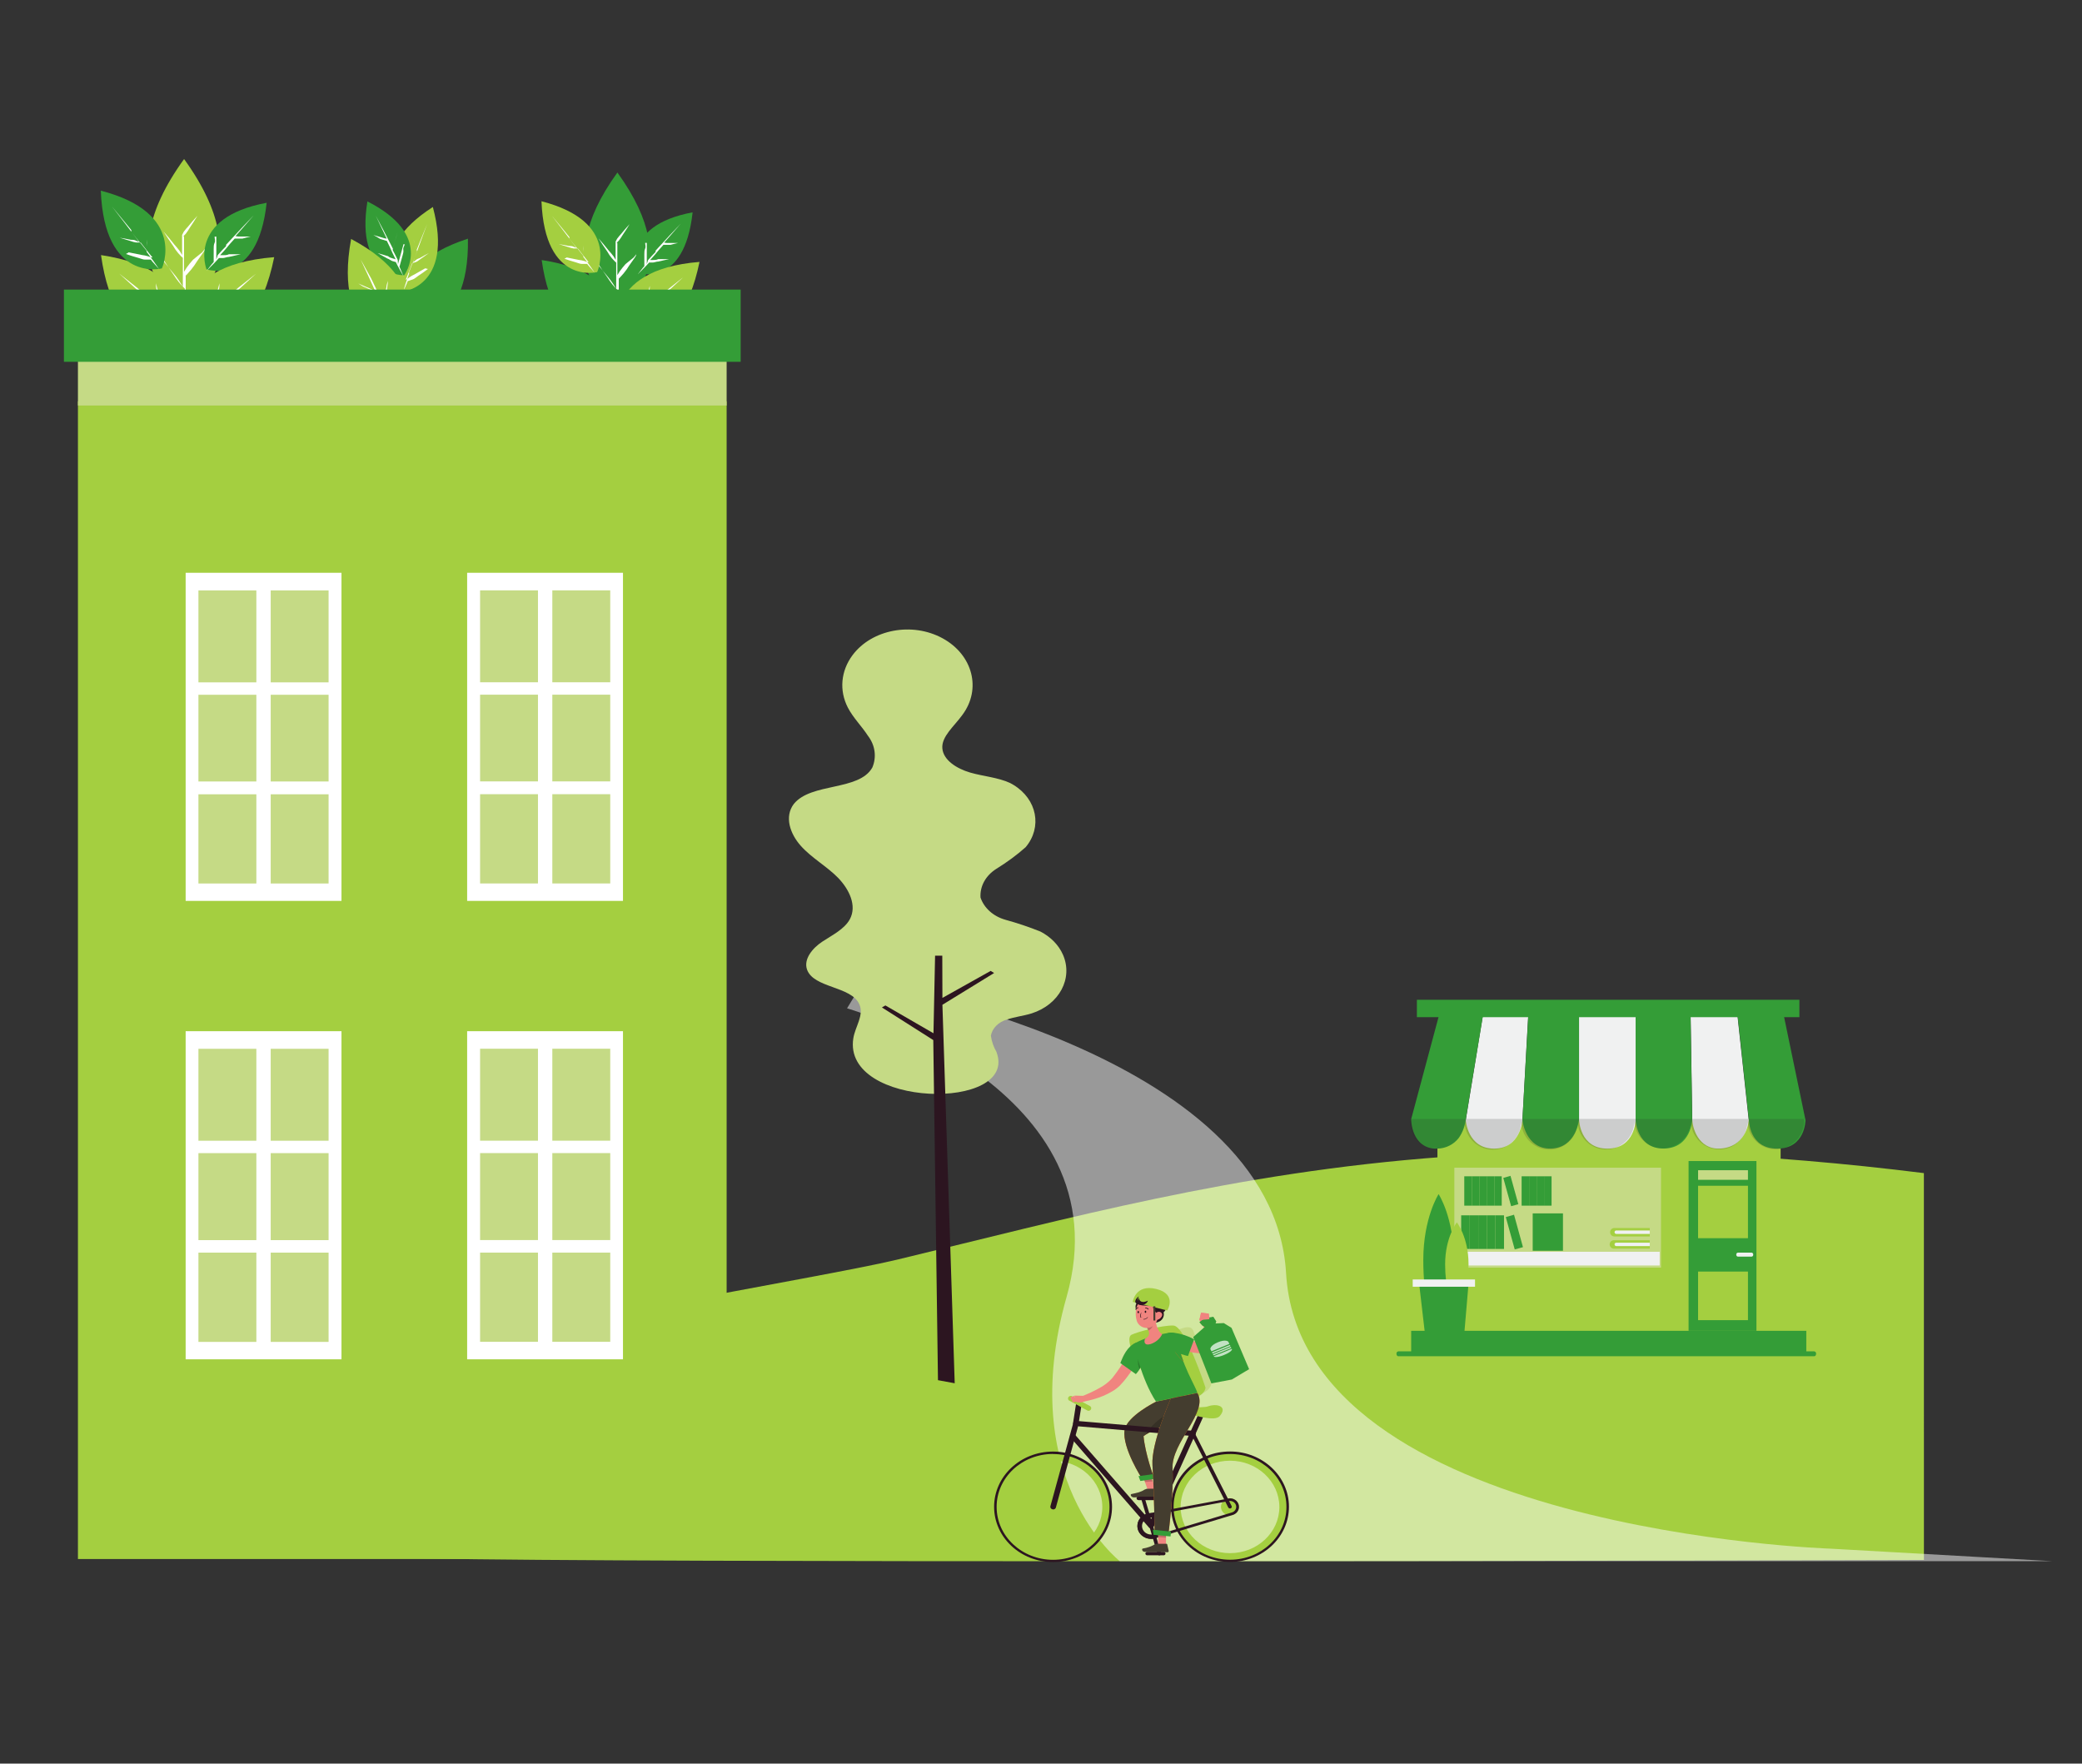 <svg width="503.54" height="426.5" xmlns="http://www.w3.org/2000/svg" xmlns:svg="http://www.w3.org/2000/svg">
 <rect width="100%" height="100%" fill="#333333" stroke="none"/>
 <defs>
  <style>.cls-1{fill:#2c1520;}.cls-1,.cls-2,.cls-3,.cls-4,.cls-5,.cls-6,.cls-7,.cls-8,.cls-9,.cls-10,.cls-11,.cls-12,.cls-13,.cls-14{stroke-width:0px;}.cls-2{fill:#443d2f;}.cls-3{fill:#a4cf40;}.cls-4{fill:#1f1118;}.cls-5{fill:#f0847f;}.cls-6{fill:#f0f1f1;}.cls-7{fill:#272626;}.cls-8{opacity:.7;}.cls-8,.cls-9,.cls-10{fill:#fff;}.cls-8,.cls-9,.cls-11{isolation:isolate;}.cls-9{opacity:.5;}.cls-11{opacity:.2;}.cls-12{fill:#349d37;}.cls-13{fill:#ed7016;}.cls-14{fill:#c5da85;}.cls-15{opacity:.18;}</style>
 </defs>
 <g class="layer">
  <title>Layer 1</title>
  <g id="svg_172">
   <g id="Calque_2">
    <path class="cls-3" d="m44.52,38.46c19.27,26.65 0,36.14 0,36.14c0,0 -19.27,-9.49 0,-36.14z" id="svg_1"/>
    <path class="cls-10" d="m38.73,62.19l1.57,1.9c0.48,0.63 1,1.23 1.53,1.86s1.04,1.26 1.48,1.94l0.65,1.03l0.26,0.45l0,-2.08c0,-1.63 0,-3.29 0,-4.92l-0.48,-0.45l-0.7,-0.77c-0.45,-0.53 -0.84,-1.11 -1.18,-1.71l-1.18,-1.71l-1.14,-1.76l0,0l1.35,1.58l1.31,1.63c0.47,0.5 0.9,1.03 1.31,1.58l0.53,0.9l0,0.27l0,-1.76s0,-7.23 0,-7.23l0,-7.18l0,0l0,7.18s0,3.89 0,3.89l0,0l0.39,-0.77l0.53,-0.68l0.56,-0.63l1.09,-1.31l1.14,-1.26l0,0l-0.92,1.48l-0.92,1.4l-0.48,0.77l-0.48,0.68l-0.61,0.63l0.17,0.05l0,2.81c0,1.98 0,4.02 0,6.05c0,-0.11 0,-0.21 0,-0.32l0.65,-1.03c0.47,-0.66 0.98,-1.29 1.53,-1.9l2.18,-1.76c0.53,-0.63 1,-1.26 1.53,-1.86l0,0l-1.35,2.03l-1.4,1.98c-0.42,0.69 -0.89,1.37 -1.4,1.98l-0.78,0.9c-0.17,0.21 -0.36,0.42 -0.56,0.58l0,0.58c0,1.18 0,2.39 0,3.57c0,1.18 0,2.39 -0.22,3.61l0,0l0,-3.61c-0.02,-0.34 -0.02,-0.69 0,-1.03l-0.65,-0.63l-0.78,-0.9c-0.5,-0.63 -0.97,-1.29 -1.4,-1.98l-1.4,-2.03l-1.31,-2.03l-0.44,0l0.03,-0.02z" id="svg_2"/>
    <path class="cls-3" d="m24.43,61.69c25.06,3.74 19.32,20.05 19.32,20.05c0,0 -15.74,5.7 -19.32,-20.05z" id="svg_3"/>
    <path class="cls-12" d="m24.38,46.11c20.97,5.42 14.77,18.8 14.77,18.8c0,0 -13.9,3.61 -14.77,-18.8z" id="svg_4"/>
    <path class="cls-10" d="m31.1,61.02l1.57,0.32l1.57,0.32c0.53,0.06 1.06,0.16 1.57,0.32l0.78,0.27l0.31,0c-0.31,-0.32 -0.56,-0.68 -0.87,-1.03l-2.01,-2.58l-1.14,0c-0.45,-0.08 -0.89,-0.19 -1.31,-0.35l-1.31,-0.4l-1.31,-0.4l0,0l1.35,0.23l1.35,0.27c0.44,0 0.92,0 1.35,0.27l0.61,0.23l0,0l-0.7,-0.95l-2.88,-3.79l-2.93,-3.79l0,0l3.05,3.71l1.62,1.98l0,0l0,-0.58s0,-1.18 0,-1.18c0.02,-0.39 0.02,-0.79 0,-1.18l0,-1.13l0,0l0,1.13c-0.02,0.39 -0.02,0.79 0,1.18l0,0.58c0.02,0.19 0.02,0.39 0,0.58l0,1s1.14,1.45 1.14,1.45c0.87,1.03 1.74,2.08 2.57,3.16l0,-0.27c-0.02,-0.27 -0.02,-0.55 0,-0.81l0,-1.68s0,-1.68 0,-1.68l0,-1.68l0,0l0,1.68c0,0.55 0,1.08 0,1.68c0.05,0.55 0.05,1.08 0,1.63c0.02,0.29 0.02,0.56 0,0.86l0,0.55s0.22,0.27 0.22,0.27l1.43,1.94l1.35,1.94l0,0l-1.57,-1.76l-0.44,-0.55l-0.61,0s-0.78,0 -0.78,0c-0.53,0 -1.04,-0.27 -1.57,-0.4l-1.53,-0.45l-1.53,-0.5l0.61,-0.35l0,-0.05z" id="svg_5"/>
    <path class="cls-12" d="m64.49,49.04c-2.18,20.28 -14.55,16.09 -14.55,16.09c0,0 -4.84,-12.47 14.55,-16.09z" id="svg_6"/>
    <path class="cls-10" d="m52.32,57.18l0,1.53c0,0.5 0,1 0,1.48l0,1.53c0.02,0.24 0.02,0.48 0,0.73l0,0.32s0.34,-1.08 0.34,-1.08c0.65,-0.77 1.35,-1.48 2.01,-2.16c0.03,-0.15 0.03,-0.31 0,-0.45l0,-1.81c0,-0.4 0,-0.86 0,-1.31l0,-1.26l0,0l0,1.31c0,0.45 0,0.86 0,1.26l0,1.31s0,0.63 0,0.63l0,0l0.75,-0.81l2.93,-3.16l3,-3.16l0,0l-2.83,3.26l-1.57,1.76l0,0l0.65,0.1l1,0s1,0 1,0l1.04,0s-1,0.23 -1,0.23l-1,0.27l-1,0s-0.87,0 -0.87,0l-1.14,1.26c-0.78,0.95 -1.57,1.9 -2.4,2.76l0.7,0c0.48,0 0.97,0 1.43,-0.23l1.43,0s1.43,0 1.43,0l0,0l-1.43,0.32l-1.43,0.32c-0.48,0 -0.92,0.23 -1.4,0.27l-0.75,0s-0.26,0 -0.26,0c-0.48,0.55 -0.97,1.08 -1.48,1.58l-1.53,1.53l0,0l1.35,-1.71l0.39,-0.45l0,-1.63c0,-0.55 0,-1 0,-1.53c0,-0.55 0,-1 0.22,-1.48s0,-1 0,-1.48l0.39,0l0.02,-0.05z" id="svg_7"/>
    <path class="cls-3" d="m66.32,62.19c-5.57,27.11 -21.79,19.6 -21.79,19.6c0,0 -4.62,-17.54 21.79,-19.6z" id="svg_8"/>
    <path class="cls-10" d="m48.88,71.41c0,0.63 0,1.31 -0.31,1.98s0,1.36 -0.31,2.03c-0.06,0.66 -0.16,1.34 -0.31,1.98c-0.08,0.34 -0.19,0.66 -0.31,1l0,0.4s1.21,-1.18 1.21,-1.18c0.97,-0.9 1.96,-1.76 2.96,-2.61c-0.02,-0.19 -0.02,-0.39 0,-0.58l0,-0.86c0,-0.27 0.26,-1.13 0.39,-1.71s0.26,-1.13 0.44,-1.68s0.26,-1.13 0.44,-1.68l0,0c0,0.58 0,1.13 -0.22,1.71l-0.26,1.71c0,0.58 0,1.18 -0.26,1.71l-0.26,0.86l0,0l1.04,-0.9l4.36,-3.89l4.45,-3.52l0,0l-4.36,3.97l-2.3,2.16l0.7,0s4.14,0 4.14,0l-1.35,0.23l-1.4,0s-0.7,0 -0.7,0l-1.87,0s-1.65,1.53 -1.65,1.53l-3.61,3.39l1.26,0c0.65,-0.05 1.31,-0.05 1.96,0l3.97,0s-1.96,0 -1.96,0l-1.96,0.23l-1.96,0s-1.62,0 -1.62,0l-0.34,0.32l-2.23,1.9l-2.27,1.81l0,0c0.65,-0.73 1.35,-1.4 2.05,-2.08l0.61,-0.58c-0.02,-0.26 -0.02,-0.52 0,-0.77c-0.02,-0.34 -0.02,-0.66 0,-1c0,-0.68 0.31,-1.36 0.44,-1.98s0.31,-1.31 0.48,-1.98l0.92,-1.98l0,0.05l0.03,0.02z" id="svg_9"/>
    <path class="cls-10" d="m41.91,71.41c0,0.63 0,1.31 0.31,1.98s0,1.36 0.31,2.03c0.06,0.66 0.16,1.34 0.31,1.98c0.08,0.34 0.19,0.66 0.31,1l0,0.4l-1.21,-1.18c-0.97,-0.9 -1.96,-1.76 -2.96,-2.61c0.02,-0.19 0.02,-0.39 0,-0.58l0,-0.86c0,-0.27 -0.26,-1.13 -0.39,-1.71s-0.26,-1.13 -0.44,-1.68s-0.26,-1.13 -0.44,-1.68l0,0c0,0.58 0,1.13 0.22,1.71l0.26,1.71c0,0.58 0,1.18 0.26,1.71l0.26,0.86l0,0l-1.04,-0.9l-4.36,-3.89l-4.45,-3.52l0,0l4.36,3.97l2.3,2.16l-4.84,0l1.35,0.23l3.97,0l1.65,1.53l3.61,3.39l-1.26,0c-0.65,-0.05 -1.31,-0.05 -1.96,0l-3.97,0l1.96,0l1.96,0.23l3.58,0l0.34,0.32l2.23,1.9l2.27,1.81l0,0c-0.65,-0.73 -1.35,-1.4 -2.05,-2.08l-0.61,-0.58c0.02,-0.26 0.02,-0.52 0,-0.77c0.02,-0.34 0.02,-0.66 0,-1c0,-0.68 -0.31,-1.36 -0.44,-1.98s-0.31,-1.31 -0.48,-1.98l-0.92,-1.98l0,0.05l-0.03,0.02z" id="svg_10"/>
    <path class="cls-12" d="m98.6,78.68s-7.46,-13.81 14.57,-20.96c0.39,23.72 -14.57,20.96 -14.57,20.96z" id="svg_11"/>
    <path class="cls-3" d="m96.89,70.63s-8.95,-9.83 7.8,-20.57c5.23,19.7 -7.8,20.57 -7.8,20.57z" id="svg_12"/>
    <path class="cls-10" d="m103.47,65.08l-1.2,0.87l-1.2,0.82c-0.42,0.27 -0.79,0.66 -1.26,0.81l-0.68,0.23l-0.53,0.18l-0.23,0.6l-0.89,1.98l0,0l0.65,-2.08l0.73,-2.1l0.11,-0.29l-0.14,-0.47c-0.09,-0.24 -0.17,-0.48 -0.23,-0.74c-0.19,-0.45 -0.33,-0.94 -0.44,-1.42l-0.45,-1.45l-0.45,-1.45l0,0l0.45,1.45l0.45,1.45l0.45,1.45c0.09,0.23 0.17,0.47 0.22,0.71l0.08,0.24c0.44,-1.18 0.9,-2.34 1.39,-3.48l0.59,-1.58l-0.11,-0.35l-0.16,-0.52c-0.08,-0.16 -0.12,-0.34 -0.16,-0.52l-0.16,-0.52c-0.09,-0.34 -0.19,-0.69 -0.31,-1.02l-0.3,-0.98l0,0l0.3,0.98c0.08,0.34 0.19,0.69 0.31,1.02l0.31,1.02l0.16,0.52l0,0l0.87,-2.19l1.67,-4.1l0,0l-1.53,4.13l-1.48,4.11l-0.36,1.02l0,0l0.47,-0.37c0.31,-0.35 0.72,-0.5 1.11,-0.63l1.11,-0.63l1.11,-0.58l0,0l-1.03,0.73l-1.03,0.73c-0.33,0.26 -0.67,0.5 -1.04,0.69l-0.61,0.19l-0.37,0.13l-1.06,2.81c-0.17,0.4 -0.3,0.79 -0.48,1.15l0.26,-0.08l0.61,-0.47c0.4,-0.27 0.83,-0.52 1.28,-0.73l1.28,-0.73l1.28,-0.73l0.62,0.15l0.03,0.05z" id="svg_13"/>
    <path class="cls-12" d="m97.76,66.57s-11.86,0.48 -8.9,-17.86c16.14,8.18 8.9,17.86 8.9,17.86z" id="svg_14"/>
    <path class="cls-10" d="m97.9,59.08c-0.12,0.44 -0.44,0.82 -0.36,1.31s-0.03,0.89 -0.17,1.37l-0.37,1.34l-0.39,1.42l0.23,0.5l0.78,1.86l0,0l-0.97,-1.74c-0.34,-0.56 -0.62,-1.18 -0.92,-1.77l-0.23,-0.06l0,0l-0.65,-0.19c-0.4,-0.16 -0.73,-0.47 -1.15,-0.6l-1.18,-0.65l-1.18,-0.65l0,0l1.26,0.37l1.26,0.37c0.37,0.32 0.79,0.45 1.21,0.56l0.61,0.18l0,0c-0.51,-0.97 -0.98,-2 -1.43,-3.03l-0.68,-1.4l-0.76,-0.23l-0.45,-0.13l-0.42,-0.13l-0.81,-0.5l-0.83,-0.45l0,0l0.92,0.27l0.87,0.26l0.45,0.13l0.42,0.13l0.59,0.1l0,0l-0.95,-1.95l-1.7,-3.58l0,0l1.88,3.55l1.81,3.53l0.45,0.9l0,0l0.16,-0.55l0.31,-1.15l0.31,-1.11l0.31,-1.15l0,0l-0.31,1.11l-0.31,1.15l-0.31,1.11l-0.12,0.47c-0.06,0.13 -0.09,0.26 -0.11,0.4c0.4,0.76 0.84,1.58 1.23,2.42l0.05,1.05l0.08,-0.27c0.05,-0.21 0.09,-0.44 0.17,-0.63l0.37,-1.34l0.36,-1.31l0.37,-1.34l0.34,0.1l-0.03,-0.05z" id="svg_15"/>
    <path class="cls-3" d="m96.55,82.25s-16.17,0.35 -11.63,-24.46c21.48,11.42 11.63,24.46 11.63,24.46z" id="svg_16"/>
    <path class="cls-10" d="m96.45,71.89l0.09,2c-0.08,0.63 -0.17,1.26 -0.28,1.84s-0.08,1.26 -0.31,1.82c-0.09,0.29 -0.2,0.56 -0.34,0.84c-0.06,0.23 -0.16,0.44 -0.26,0.65l0.31,0.71c0.36,0.82 0.72,1.65 1.01,2.5l0,0l-1.29,-2.36l-1.21,-2.4l-0.19,-0.39l-1.35,-0.6l-1.65,-0.73l-1.57,-0.9l-1.65,-0.73l0,0l3.33,1.45c0.56,0.19 1.12,0.44 1.65,0.73l0.81,0.35l0.25,0.11l-1.88,-4.18l-0.87,-1.9l-0.44,-0.19l-1.14,-0.5l-0.59,-0.26l-1.17,-0.52l-1.06,-0.68l3.47,1.52l0.59,0.26l0,0l-1.2,-2.66l-2.3,-4.94l0,0l2.54,4.58l2.33,4.86l0.58,1.15l0,0l0.08,-0.82c-0.03,-0.55 0.17,-1.05 0.36,-1.53l0.36,-1.53c0.02,-0.58 0.2,-1.03 0.4,-1.52l0,0c-0.03,0.52 -0.17,1.05 -0.2,1.57s-0.11,1.02 -0.2,1.57s-0.16,1.36 -0.25,1.58l-0.3,0.73c-0.05,0.18 -0.11,0.34 -0.2,0.5c0.54,1.08 1.11,2.18 1.6,3.29l0.62,1.44l0.14,-0.34c0,-0.32 0.03,-0.63 0.08,-0.95c0.09,-0.6 0.23,-1.19 0.42,-1.77c-0.03,-0.68 0.47,-1.15 0.44,-1.82s0.2,-1.26 0.42,-1.77l0,-0.03l0.03,0z" id="svg_17"/>
    <path class="cls-12" d="m149.32,41.72c17.56,24.3 0,32.95 0,32.95c0,0 -17.56,-8.65 0,-32.95z" id="svg_18"/>
    <path class="cls-10" d="m144.04,63.34l1.43,1.73c0.44,0.58 0.92,1.11 1.39,1.69s0.95,1.15 1.35,1.77l0.59,0.95l0.23,0.42l0,-1.89c0,-1.48 0,-3 0,-4.49l-0.44,-0.42l-0.64,-0.69c-0.4,-0.48 -0.76,-1 -1.07,-1.57l-1.07,-1.57l-1.03,-1.61l0,0l1.23,1.44l1.2,1.48c0.42,0.45 0.83,0.94 1.2,1.44l0.48,0.82l0,0.24l0,-1.61s0,-6.58 0,-6.58l0,-6.55l0,0l0,6.55s0,3.53 0,3.53l0,0l0.36,-0.69l0.48,-0.61l0.51,-0.58l1,-1.19l1.03,-1.15l0,0l-0.84,1.36l-0.84,1.27l-0.44,0.69l-0.44,0.61l-0.56,0.58l0.16,0.05l0,2.55c0,1.81 0,3.66 0,5.52c0,-0.1 0,-0.19 0,-0.29l0.59,-0.95c0.44,-0.6 0.89,-1.18 1.39,-1.73l1.99,-1.61c0.48,-0.58 0.92,-1.15 1.39,-1.69l0,0l-1.23,1.86l-1.28,1.81c-0.37,0.63 -0.81,1.24 -1.28,1.81l-0.72,0.82c-0.16,0.19 -0.33,0.37 -0.51,0.53l0,0.53c0,1.06 0,2.18 0,3.26c0,1.06 0,2.18 -0.2,3.29l0,0l0,-3.29c-0.02,-0.32 -0.02,-0.63 0,-0.95l-0.59,-0.58l-0.72,-0.82c-0.45,-0.58 -0.89,-1.18 -1.28,-1.81l-1.28,-1.86l-1.2,-1.86l-0.4,0l0.05,0.03z" id="svg_19"/>
    <path class="cls-12" d="m131.01,62.89c22.85,3.42 17.61,18.28 17.61,18.28c0,0 -14.34,5.2 -17.61,-18.28z" id="svg_20"/>
    <path class="cls-3" d="m130.96,48.67c19.12,4.94 13.47,17.13 13.47,17.13c0,0 -12.67,3.29 -13.47,-17.13z" id="svg_21"/>
    <path class="cls-10" d="m137.08,62.27l1.43,0.29l1.43,0.29c0.48,0.05 0.97,0.15 1.43,0.29l0.72,0.24l0.28,0c-0.28,-0.29 -0.51,-0.61 -0.79,-0.95l-1.82,-2.34l-1.03,0c-0.4,-0.06 -0.81,-0.18 -1.2,-0.32l-1.2,-0.37l-1.2,-0.37l0,0l1.23,0.21l1.23,0.24c0.4,0 0.84,0 1.23,0.24l0.56,0.21l0,0l-0.64,-0.87l-2.62,-3.45l-2.66,-3.45l0,0l2.79,3.37l1.46,1.81l0,0l0,-1.61c0.02,-0.35 0.02,-0.71 0,-1.06l0,-1.03l0,0l0,1.03c-0.02,0.35 -0.02,0.71 0,1.06l0,0.53c0.02,0.18 0.02,0.35 0,0.53l0,0.9s1.03,1.32 1.03,1.32c0.79,0.95 1.59,1.89 2.35,2.89l0,-0.24c-0.02,-0.24 -0.02,-0.5 0,-0.74l0,-1.52s0,-1.52 0,-1.52l0,-1.52l0,0l0,1.52c0,0.5 0,0.98 0,1.52c0.05,0.5 0.05,0.98 0,1.48c0.02,0.26 0.02,0.52 0,0.77l0,0.5s0.2,0.24 0.2,0.24l1.31,1.77l1.23,1.77l0,0l-1.43,-1.61l-0.4,-0.5l-1.28,0c-0.48,0 -0.95,-0.24 -1.43,-0.37l-1.39,-0.42l-1.39,-0.45l0.56,-0.32z" id="svg_22"/>
    <path class="cls-12" d="m167.51,51.35c-1.99,18.49 -13.26,14.67 -13.26,14.67c0,0 -4.41,-11.36 13.26,-14.67z" id="svg_23"/>
    <path class="cls-10" d="m156.43,58.77l0,1.4c0,0.45 0,0.9 0,1.36l0,1.4c0.02,0.23 0.02,0.44 0,0.66l0,0.29s0.31,-0.98 0.31,-0.98c0.59,-0.69 1.23,-1.36 1.82,-1.98c0.02,-0.13 0.02,-0.27 0,-0.42l0,-1.65c0,-0.37 0,-0.77 0,-1.19l0,-1.15l0,0l0,1.19c0,0.42 0,0.77 0,1.15l0,1.19s0,0.58 0,0.58l0,0l0.67,-0.74l2.66,-2.89l2.74,-2.89l0,0l-2.58,2.97l-1.43,1.61l0,0l0.59,0.08l0.92,0s0.92,0 0.92,0l0.95,0s-0.92,0.21 -0.92,0.21l-0.92,0.24l-0.92,0s-0.79,0 -0.79,0l-1.03,1.15c-0.72,0.87 -1.43,1.73 -2.18,2.52l0.64,0c0.44,0 0.87,0 1.31,-0.21l1.31,0s1.31,0 1.31,0l0,0l-1.31,0.29l-1.31,0.29c-0.44,0 -0.84,0.21 -1.28,0.24l-0.92,0c-0.44,0.5 -0.87,0.98 -1.35,1.44l-1.39,1.4l0,0l1.23,-1.57l0.36,-0.42l0,-1.48c0,-0.5 0,-0.9 0,-1.4c0,-0.5 0,-0.9 0.2,-1.36s0,-0.9 0,-1.36l0.36,0l0.03,0.02z" id="svg_24"/>
    <path class="cls-3" d="m169.18,63.34c-5.09,24.7 -19.86,17.88 -19.86,17.88c0,0 -4.22,-15.97 19.86,-17.88z" id="svg_25"/>
    <path class="cls-10" d="m153.3,71.74c0,0.58 0,1.19 -0.28,1.81s0,1.24 -0.28,1.86c-0.05,0.61 -0.14,1.21 -0.28,1.81c-0.08,0.31 -0.17,0.61 -0.28,0.9l0,0.37s1.11,-1.06 1.11,-1.06c0.87,-0.82 1.79,-1.61 2.71,-2.39c-0.02,-0.18 -0.02,-0.35 0,-0.53l0,-0.77c0,-0.24 0.23,-1.03 0.36,-1.57s0.23,-1.03 0.4,-1.52s0.23,-1.03 0.4,-1.52l0,0c0,0.53 0,1.03 -0.2,1.57l-0.23,1.57c0,0.53 0,1.06 -0.23,1.57l-0.23,0.77l0,0l0.95,-0.82l3.97,-3.53l4.05,-3.21l0,0l-3.97,3.63l-2.1,1.98l0.64,0s3.77,0 3.77,0l-1.23,0.21l-1.28,0s-0.64,0 -0.64,0l-1.23,0s-0.48,0 -0.48,0l-1.51,1.4l-3.3,3.08l1.15,0c0.59,-0.05 1.2,-0.05 1.79,0l3.61,0s-1.79,0 -1.79,0l-1.79,0.21l-1.79,0s-1.46,0 -1.46,0l-0.31,0.29l-2.02,1.73l-2.07,1.65l0,0c0.59,-0.66 1.23,-1.27 1.87,-1.89l0.56,-0.53c-0.02,-0.23 -0.02,-0.47 0,-0.69c-0.02,-0.31 -0.02,-0.6 0,-0.9c0,-0.61 0.28,-1.24 0.4,-1.81s0.28,-1.19 0.44,-1.81l0.84,-1.81l0,0.05l-0.02,-0.08z" id="svg_26"/>
   </g>
   <g id="Calque_1">
    <path class="cls-3" d="m465.3,283.7c-37.5,-4.68 -77.33,-6.76 -116.16,-3.92c-50.64,3.71 -91.13,14.99 -132.21,24.86c-18.84,4.52 -98.44,17.15 -103.52,22.89c-9.08,10.29 -10.8,16.09 -14.66,27.02c-2.65,7.57 -5.42,14.09 -5.42,21.88c0,1.44 221.84,1.27 371.98,0.82" id="svg_27"/>
    <path class="cls-9" d="m208.78,237.43s99.13,16.36 102.26,70.46c3.61,62.49 131.66,66.63 131.66,66.63l53.75,3.03l-225.62,0s-25.4,-19.84 -12.87,-63.92c14.35,-50.52 -53.1,-69.78 -53.1,-69.78l3.92,-6.42z" id="svg_28"/>
    <rect class="cls-3" height="279.97" id="svg_29" width="156.89" x="18.85" y="97.06"/>
    <rect class="cls-14" height="14.52" id="svg_30" width="156.89" x="18.85" y="83.55"/>
    <rect class="cls-12" height="17.47" id="svg_31" width="163.67" x="15.46" y="70.03"/>
    <rect class="cls-10" height="79.35" id="svg_32" width="37.69" x="112.98" y="138.52"/>
    <rect class="cls-14" height="70.88" id="svg_33" width="31.48" x="116.11" y="142.77"/>
    <rect class="cls-10" height="77.65" id="svg_34" width="3.47" x="130.11" y="139.7"/>
    <rect class="cls-10" height="3" id="svg_35" width="34.78" x="114.45" y="189.02"/>
    <rect class="cls-10" height="3" id="svg_36" width="34.78" x="114.45" y="189.02"/>
    <rect class="cls-10" height="3" id="svg_37" width="34.78" x="114.45" y="165"/>
    <rect class="cls-10" height="79.35" id="svg_38" width="37.69" x="44.9" y="138.52"/>
    <rect class="cls-14" height="70.88" id="svg_39" width="31.48" x="47.99" y="142.78"/>
    <rect class="cls-10" height="77.65" id="svg_40" width="3.47" x="62" y="139.7"/>
    <rect class="cls-10" height="3" id="svg_41" width="34.78" x="46.34" y="189.04"/>
    <rect class="cls-10" height="3" id="svg_42" width="34.78" x="46.34" y="189.04"/>
    <rect class="cls-10" height="3" id="svg_43" width="34.78" x="46.34" y="165.02"/>
    <rect class="cls-10" height="79.35" id="svg_44" width="37.69" x="112.98" y="249.38"/>
    <rect class="cls-14" height="70.88" id="svg_45" width="31.48" x="116.11" y="253.62"/>
    <rect class="cls-10" height="77.65" id="svg_46" width="3.47" x="130.11" y="250.56"/>
    <rect class="cls-10" height="3" id="svg_47" width="34.78" x="114.45" y="299.9"/>
    <rect class="cls-10" height="3" id="svg_48" width="34.78" x="114.45" y="299.9"/>
    <rect class="cls-10" height="3" id="svg_49" width="34.78" x="114.45" y="275.86"/>
    <rect class="cls-10" height="79.35" id="svg_50" width="37.69" x="44.9" y="249.38"/>
    <rect class="cls-14" height="70.88" id="svg_51" width="31.48" x="47.99" y="253.64"/>
    <rect class="cls-10" height="77.65" id="svg_52" width="3.47" x="62" y="250.56"/>
    <rect class="cls-10" height="3" id="svg_53" width="34.78" x="46.34" y="299.91"/>
    <rect class="cls-10" height="3" id="svg_54" width="34.78" x="46.34" y="299.91"/>
    <rect class="cls-10" height="3" id="svg_55" width="34.78" x="46.34" y="275.87"/>
    <path class="cls-14" d="m241.08,254.53c-0.76,-1.27 -1.25,-2.66 -1.43,-4.08c0.34,-1.79 1.82,-3.29 3.84,-3.87c1.91,-0.68 4.05,-0.89 6.01,-1.5c6.69,-2.13 10.09,-8.49 7.58,-14.2c-1.03,-2.34 -2.96,-4.31 -5.46,-5.6c-2.74,-1.1 -5.56,-2.05 -8.44,-2.84c-2.94,-0.82 -5.2,-2.86 -6.04,-5.39c-0.17,-2.73 1.26,-5.32 3.84,-6.94c2.54,-1.57 4.92,-3.31 7.08,-5.23c4.06,-4.84 2.76,-11.58 -2.93,-15.05c-0.26,-0.16 -0.54,-0.32 -0.83,-0.47c-2.97,-1.37 -6.48,-1.6 -9.68,-2.53c-3.21,-0.94 -6.46,-2.97 -6.71,-5.84s2.9,-5.39 4.83,-8.08c4.69,-6.24 2.55,-14.55 -4.78,-18.55c-7.33,-4 -17.08,-2.18 -21.76,4.07c-2.85,3.81 -3.28,8.57 -1.14,12.7c1.26,2.44 3.35,4.49 4.86,6.82c1.74,2.27 2.13,5.11 1.06,7.66c-3.21,5.73 -14.77,3.6 -18.99,8.81c-2.33,3.07 -0.93,7.2 1.68,10.13s6.34,4.99 9.01,7.73c2.68,2.76 4.64,6.74 2.85,10.04c-1.32,2.39 -4.22,3.81 -6.63,5.39c-2.4,1.58 -4.59,4.23 -3.72,6.76c1.6,4.52 10.71,3.99 12.66,8.41c1.17,2.65 -1.01,5.39 -1.46,8.21c-2.69,16.92 40.08,17.73 34.62,3.32" id="svg_56"/>
    <polygon class="cls-1" id="svg_57" points="213.295,243.637 214.136,243.153 225.764,249.881 226.153,231.117 227.896,231.117 227.927,241.33 239.602,234.796 240.427,235.312 227.927,242.992 230.901,334.521 226.853,333.778 225.717,251.527 213.295,243.637 "/>
    <path class="cls-12" d="m438.79,327.99l-100.61,0c-0.25,0 -0.44,-0.26 -0.44,-0.6l0,0c-0.03,-0.29 0.16,-0.55 0.44,-0.58l100.61,0c0.28,0.05 0.48,0.31 0.44,0.58l0,0c0,0.34 -0.2,0.6 -0.44,0.6z" id="svg_58"/>
    <rect class="cls-3" height="51.15" id="svg_59" width="82.97" x="347.67" y="270.68"/>
    <rect class="cls-3" height="40.08" id="svg_60" width="82.97" x="347.67" y="270.68"/>
    <path class="cls-6" d="m354.5,270.89l4.19,-25.57l10.93,0l-1.42,25.57s-0.42,6.89 -6.85,6.89s-6.85,-6.89 -6.85,-6.89z" id="svg_61"/>
    <path class="cls-6" d="m381.9,270.89l0,-25.57l13.7,0l0,25.57s-0.2,6.89 -6.85,6.89s-6.83,-6.89 -6.83,-6.89l-0.02,0z" id="svg_62"/>
    <path class="cls-6" d="m409.28,270.89l-0.4,-25.57l11.3,0l2.76,25.57s-0.31,5.86 -6.02,6.78c-5.71,0.92 -7.49,-4.31 -7.63,-6.78z" id="svg_63"/>
    <path class="cls-12" d="m436.67,270.89l-5.31,-25.57l-11.13,0l2.76,25.57s0,6.89 6.83,6.89s6.85,-6.89 6.85,-6.89z" id="svg_64"/>
    <rect class="cls-12" height="41.06" id="svg_65" width="16.41" x="408.39" y="280.78"/>
    <path class="cls-12" d="m369.63,245.3l12.25,0l0,25.57s-0.72,6.78 -6.85,6.89s-6.83,-6.89 -6.83,-6.89l1.45,-25.57l-0.02,0z" id="svg_66"/>
    <path class="cls-12" d="m395.58,245.3l0,25.57s0.31,6.99 6.85,6.89s6.83,-6.89 6.83,-6.89l-0.4,-25.57l-13.28,0z" id="svg_67"/>
    <path class="cls-12" d="m358.7,245.33c-0.62,3.66 -1.23,7.32 -1.82,11c-0.78,4.65 -1.57,9.29 -2.3,13.94c-0.16,1.76 -0.76,3.45 -1.74,4.9c-1.25,1.63 -3.18,2.58 -5.21,2.6c-6.34,0.19 -6.34,-7.1 -6.34,-7.1l6.8,-25.36l10.63,0l-0.02,0.02z" id="svg_68"/>
    <rect class="cls-14" height="24.17" id="svg_69" width="49.98" x="351.74" y="282.39"/>
    <rect class="cls-3" height="11.75" id="svg_70" width="12.06" x="410.69" y="307.51"/>
    <rect class="cls-14" height="2.32" id="svg_71" width="12.06" x="410.69" y="283"/>
    <rect class="cls-3" height="12.68" id="svg_72" width="12.06" x="410.69" y="286.76"/>
    <path class="cls-6" d="m424.02,303.35l0,0.13c0,0.24 -0.19,0.42 -0.42,0.42l-3.25,0c-0.23,0 -0.42,-0.19 -0.42,-0.42l0,-0.13c0,-0.24 0.19,-0.42 0.42,-0.42l3.25,0c0.23,0 0.42,0.19 0.42,0.42z" id="svg_73"/>
    <rect class="cls-12" height="4.21" id="svg_74" width="92.51" x="342.68" y="241.78"/>
    <g class="cls-15" id="svg_75">
     <path class="cls-7" d="m347.38,277.78c3.78,0 6.85,-3.08 6.85,-6.89l0,0c-0.14,3.81 2.82,7 6.58,7.13c3.78,0.15 6.96,-2.82 7.1,-6.63c0,-0.18 0,-0.34 0,-0.52c-0.14,3.81 2.82,7 6.58,7.13c3.78,0.15 6.96,-2.82 7.1,-6.63c0,-0.18 0,-0.34 0,-0.52c-0.14,3.81 2.82,7 6.58,7.13c3.78,0.15 6.96,-2.82 7.1,-6.63c0,-0.18 0,-0.34 0,-0.52c0,3.81 3.07,6.89 6.85,6.89c3.78,0 6.85,-3.08 6.85,-6.89c-0.14,3.81 2.82,7 6.58,7.13c3.78,0.15 6.96,-2.82 7.1,-6.63c0,-0.18 0,-0.34 0,-0.52c-0.14,3.81 2.82,7 6.58,7.13c3.78,0.15 6.96,-2.82 7.1,-6.63c0,-0.18 0,-0.34 0,-0.52l-0.11,-0.19l-95.22,0s-0.44,7.08 6.32,7.08l0.05,0.08z" id="svg_76"/>
    </g>
    <rect class="cls-12" height="5.57" id="svg_77" width="95.56" x="341.3" y="321.84"/>
    <rect class="cls-6" height="3.32" id="svg_78" width="49.22" x="352.18" y="302.72"/>
    <rect class="cls-12" height="8.13" id="svg_79" width="2.07" x="353.39" y="293.91"/>
    <rect class="cls-12" height="8.13" id="svg_80" width="2.07" x="355.46" y="293.91"/>
    <rect class="cls-12" height="8.13" id="svg_81" width="2.07" x="357.53" y="293.91"/>
    <rect class="cls-12" height="8.13" id="svg_82" width="2.07" x="359.6" y="293.91"/>
    <rect class="cls-12" height="8.13" id="svg_83" width="2.07" x="361.68" y="293.91"/>
    <polygon class="cls-12" id="svg_84" points="364.181,294.331 366.174,293.766 368.337,301.607 366.345,302.156 364.181,294.331 "/>
    <rect class="cls-12" height="7.1" id="svg_85" width="1.81" x="354.14" y="284.47"/>
    <rect class="cls-12" height="7.1" id="svg_86" width="1.81" x="355.96" y="284.47"/>
    <rect class="cls-12" height="7.1" id="svg_87" width="1.81" x="357.77" y="284.47"/>
    <rect class="cls-12" height="7.1" id="svg_88" width="1.81" x="359.57" y="284.47"/>
    <rect class="cls-12" height="7.1" id="svg_89" width="1.81" x="361.39" y="284.47"/>
    <polygon class="cls-12" id="svg_90" points="363.574,284.86 365.318,284.36 367.217,291.217 365.473,291.701 363.574,284.86 "/>
    <rect class="cls-12" height="7.1" id="svg_91" width="1.81" x="368.01" y="284.47"/>
    <rect class="cls-12" height="7.1" id="svg_92" width="1.81" x="369.82" y="284.47"/>
    <rect class="cls-12" height="7.1" id="svg_93" width="1.81" x="371.64" y="284.47"/>
    <rect class="cls-12" height="7.1" id="svg_94" width="1.81" x="373.44" y="284.47"/>
    <path class="cls-3" d="m390.89,300.54l8.11,0l0,-0.61l-8.58,0c-0.56,-0.05 -1.06,0.35 -1.11,0.92c-0.05,0.56 0.36,1.06 0.92,1.11c0.06,0 0.12,0 0.2,0l8.58,0l0,-0.63l-8.11,0c-0.22,0.03 -0.42,-0.11 -0.47,-0.34s0.12,-0.44 0.34,-0.47c0.05,0 0.08,0 0.12,0l-0.02,0.02z" id="svg_95"/>
    <path class="cls-6" d="m390.88,300.54c-0.22,0.03 -0.37,0.24 -0.34,0.47c0.03,0.18 0.17,0.31 0.34,0.34l8.11,0l0,-0.81l-8.11,0z" id="svg_96"/>
    <path class="cls-3" d="m390.89,297.59l8.11,0l0,-0.61l-8.58,0c-0.56,0 -1.01,0.45 -1.01,1.02c0,0.56 0.45,1.02 1.01,1.02l8.59,0l0,-0.63l-8.11,0c-0.22,0 -0.39,-0.18 -0.39,-0.4s0.17,-0.4 0.39,-0.4l0,0l-0.02,0.02z" id="svg_97"/>
    <path class="cls-6" d="m390.88,297.59c-0.22,0 -0.39,0.18 -0.39,0.4s0.17,0.4 0.39,0.4l8.11,0l0,-0.79l-8.11,0l0,-0.02z" id="svg_98"/>
    <rect class="cls-12" height="9.04" id="svg_99" width="7.32" x="370.69" y="293.44"/>
    <path class="cls-12" d="m351.63,304.74c0,8.79 -1.67,15.92 -3.7,15.92s-3.7,-7.13 -3.7,-15.92c0,-10.23 3.7,-15.96 3.7,-15.96c0,0 3.7,5.61 3.7,15.96z" id="svg_100"/>
    <path class="cls-3" d="m355.17,305.74c0,5.58 -1.26,10.12 -2.83,10.12s-2.83,-4.53 -2.83,-10.12c0,-6.49 2.83,-10.12 2.83,-10.12c0,0 2.83,3.57 2.83,10.12z" id="svg_101"/>
    <polygon class="cls-12" id="svg_102" points="354.094,323.065 344.692,323.065 343.291,311.013 355.122,311.013 354.094,323.065 "/>
    <rect class="cls-6" height="1.76" id="svg_103" width="15.07" x="341.67" y="309.42"/>
    <path class="cls-14" d="m280.62,322.86l5.6,-1.71s1.85,-0.71 2.38,0.66s4.39,12.26 4.39,12.26c0,0 0.4,2.23 -3.25,3.29s-9.12,-14.49 -9.12,-14.49l0,-0.02z" id="svg_104"/>
    <path class="cls-3" d="m274.27,328.21s-2.05,-4.74 -0.61,-5.42s7.16,-2.29 10.1,-2.23c2.94,0.06 7.8,15.04 7.8,15.04c0,0 -0.11,1.95 -3.08,2.45l-7.85,1.13l-6.37,-10.97z" id="svg_105"/>
    <polygon class="cls-5" id="svg_106" points="278.052,356.156 276.153,356.302 277.616,360.384 279.53,360.238 278.052,356.156 "/>
    <path class="cls-2" d="m276.99,360.16c-1.25,0.77 -1.87,0.82 -3.36,1.16c-0.34,0.08 -0.11,0.81 0.67,0.81c1.31,-0.03 1.65,-0.11 2.76,-0.11l2.8,0s0.05,0 0.06,0c0.16,-0.03 0.25,-0.18 0.2,-0.32l-0.4,-1.58s-0.09,-0.11 -0.17,-0.11l-2.09,0.03c-0.17,0 -0.33,0.06 -0.47,0.16l0,-0.03z" id="svg_107"/>
    <polygon class="cls-11" id="svg_108" points="278.052,356.156 278.814,358.254 276.915,358.399 276.153,356.318 278.052,356.156 "/>
    <path class="cls-13" d="m276.2,357.62l2.77,-0.6s-2.02,-5.49 -2.4,-9.71c3.35,-2.5 10.18,-3.97 11.15,-6.58s-1.54,-3.15 -1.54,-3.15l-6.57,1.39s-7.15,3.53 -7.63,6.92c-0.62,4.26 4.23,11.71 4.23,11.71l-0.02,0.02z" id="svg_109"/>
    <path class="cls-2" d="m276.2,357.62l2.77,-0.6s-2.02,-5.49 -2.4,-9.71c3.35,-2.5 10.18,-3.97 11.15,-6.58s-1.54,-3.15 -1.54,-3.15l-6.57,1.39s-7.15,3.53 -7.63,6.92c-0.62,4.26 4.23,11.71 4.23,11.71l-0.02,0.02z" id="svg_110"/>
    <polygon class="cls-12" id="svg_111" points="275.359,356.979 279.406,356.431 279.608,357.592 275.795,358.157 275.359,356.979 "/>
    <path class="cls-11" d="m277.09,346.96c1.68,-1 3.42,-1.87 5.26,-2.6l0,-2.21c-1.54,0.4 -4.39,3.02 -5.26,4.82l0,-0.02z" id="svg_112"/>
    <path class="cls-1" d="m297.48,352.72c6.88,0 12.45,5.23 12.47,11.68c0,0 0,0 0,0c0,6.45 -5.59,11.68 -12.48,11.68c-6.9,0 -12.47,-5.24 -12.47,-11.7c0,-6.45 5.59,-11.68 12.48,-11.68m-14.26,11.68s0,0 0,0c0,7.37 6.4,13.36 14.26,13.36c7.88,0 14.26,-5.99 14.26,-13.36s-6.4,-13.36 -14.26,-13.36c-7.88,0 -14.26,5.99 -14.26,13.36z" id="svg_113"/>
    <path class="cls-3" d="m297.48,353.25c6.57,0 11.91,4.99 11.94,11.15c0,0 0,0.02 0,0.03c0,6.18 -5.34,11.18 -11.94,11.18c-6.58,0 -11.94,-5 -11.94,-11.18s5.34,-11.18 11.94,-11.18m0,-1.61c-7.53,0 -13.64,5.73 -13.64,12.78c0,0 0,0 0,0c0,7.07 6.12,12.78 13.65,12.78c7.53,0 13.65,-5.73 13.64,-12.79c0,-7.07 -6.12,-12.78 -13.65,-12.78l0,0l0,0.02z" id="svg_114"/>
    <path class="cls-1" d="m254.69,352.72c6.86,0.03 12.42,5.24 12.44,11.68c0,0 0,0.03 0,0.03c-0.02,6.45 -5.62,11.66 -12.5,11.65s-12.45,-5.26 -12.44,-11.71c0.02,-6.45 5.62,-11.66 12.5,-11.65m-14.26,11.68l0,0c0,7.39 6.38,13.36 14.26,13.36c7.88,0 14.26,-5.99 14.26,-13.36s-6.38,-13.36 -14.26,-13.36c-7.88,0 -14.26,5.97 -14.26,13.36z" id="svg_115"/>
    <path class="cls-3" d="m254.69,353.25c6.57,0.02 11.88,5 11.91,11.15c0,0.02 0,0.05 0,0.06c-0.02,6.18 -5.37,11.16 -11.97,11.15c-6.58,-0.02 -11.92,-5.03 -11.91,-11.21c0.02,-6.18 5.37,-11.16 11.97,-11.15m0,-1.63s-0.02,0 -0.03,0c-7.53,0 -13.64,5.74 -13.62,12.81l0,0c0,7.07 6.12,12.79 13.65,12.79c7.53,0 13.65,-5.73 13.65,-12.79s-6.12,-12.79 -13.65,-12.79l0,-0.03l0,0.02z" id="svg_116"/>
    <path class="cls-1" d="m278.41,366.97c1.21,0 2.19,0.92 2.21,2.07c0,0 0,0 0,0c0,1.15 -0.98,2.07 -2.21,2.07s-2.21,-0.92 -2.21,-2.07s0.98,-2.07 2.21,-2.07m0,-1.05c-1.84,0 -3.32,1.39 -3.32,3.11c0,1.71 1.48,3.11 3.32,3.11c1.84,0 3.32,-1.39 3.32,-3.11s-1.48,-3.11 -3.32,-3.11l0,0z" id="svg_117"/>
    <ellipse class="cls-3" cx="297.48" cy="364.4" id="svg_118" rx="2.19" ry="2.07"/>
    <ellipse class="cls-3" cx="254.66" cy="364.4" id="svg_119" rx="2.19" ry="2.07"/>
    <path class="cls-1" d="m297.45,362.97c0.26,0 0.53,0.06 0.76,0.19c0.73,0.39 1,1.26 0.58,1.95c-0.2,0.34 -0.53,0.58 -0.92,0.68l0,0l-18.82,5.66c-0.2,0.05 -0.42,0.08 -0.64,0.08c-1.21,0 -2.29,-0.76 -2.58,-1.87c-0.36,-1.32 0.5,-2.68 1.91,-3.02l19.29,-3.6l0.05,0c0.14,-0.03 0.26,-0.05 0.4,-0.05l0,0m0,-0.63c-0.2,0 -0.4,0.03 -0.59,0.08l-19.3,3.6c-1.48,0.35 -2.51,1.6 -2.51,3.02c0,1.71 1.49,3.11 3.33,3.1c0.28,0 0.54,-0.03 0.83,-0.1l18.82,-5.66c0.93,-0.26 1.59,-1.05 1.59,-1.97c0,-1.15 -0.97,-2.08 -2.18,-2.08l0.03,0l-0.02,0.02z" id="svg_120"/>
    <path class="cls-1" d="m277.9,369.43l-19.04,-21.85c-0.11,-0.21 -0.09,-0.47 0.06,-0.66c0.22,-0.27 0.64,-0.34 0.93,-0.13l18.34,21.02l11.53,-25.54c0.14,-0.32 0.53,-0.47 0.87,-0.34c0.34,0.13 0.5,0.5 0.36,0.82l-11.94,26.51c-0.09,0.21 -0.3,0.34 -0.53,0.37l-0.09,0c-0.2,0 -0.39,-0.08 -0.51,-0.23l0.02,0.02z" id="svg_121"/>
    <path class="cls-1" d="m297.07,364.58l-8.98,-17.75c-0.11,-0.21 0,-0.45 0.22,-0.56c0.22,-0.1 0.5,0 0.59,0.19l8.97,17.75c0.11,0.21 0,0.45 -0.2,0.56c-0.06,0.03 -0.12,0.03 -0.2,0.03c-0.17,0 -0.33,-0.1 -0.4,-0.24l0.02,0.02z" id="svg_122"/>
    <path class="cls-1" d="m254.53,365c-0.36,-0.08 -0.58,-0.42 -0.48,-0.76l5.53,-20.15c0.08,-0.29 0.39,-0.5 0.72,-0.47l28.32,2.4c0.37,0.03 0.64,0.34 0.61,0.69s-0.36,0.6 -0.73,0.58l-27.76,-2.36l-5.37,19.64c-0.08,0.29 -0.36,0.48 -0.67,0.47c-0.05,0 -0.11,-0.02 -0.16,-0.03l0,-0.02z" id="svg_123"/>
    <path class="cls-1" d="m260.06,344.86c-0.36,-0.06 -0.59,-0.37 -0.54,-0.71l0.81,-5.2c0.05,-0.35 0.39,-0.6 0.76,-0.55s0.62,0.37 0.58,0.71l-0.81,5.21c-0.05,0.31 -0.34,0.53 -0.67,0.53l-0.12,0z" id="svg_124"/>
    <path class="cls-3" d="m262.95,341.09l-4.19,-2.29c-0.09,-0.03 -0.17,-0.08 -0.25,-0.13c-0.26,-0.24 -0.28,-0.63 -0.03,-0.89c0.25,-0.26 0.68,-0.27 0.95,-0.03l4.19,2.29c0.17,0.11 0.28,0.27 0.3,0.47c0.03,0.34 -0.25,0.65 -0.62,0.68c-0.12,0 -0.23,-0.03 -0.34,-0.08l0,-0.02z" id="svg_125"/>
    <path class="cls-3" d="m292.05,340.14c-1.04,0.42 -8.55,-0.05 -9.08,1.05s2.9,0.16 4.41,0.63s6.44,2.03 7.63,0.63c2.02,-2.4 -0.75,-3.13 -2.96,-2.31z" id="svg_126"/>
    <path class="cls-1" d="m279.95,375.82l-3.95,-13.36l0,0c-0.06,-0.23 0.08,-0.45 0.31,-0.52s0.48,0.06 0.54,0.29l3.97,13.38c0.06,0.23 -0.08,0.45 -0.31,0.52l-0.12,0c-0.2,0 -0.39,-0.13 -0.44,-0.31z" id="svg_127"/>
    <path class="cls-1" d="m275.33,362.77c-0.25,0 -0.45,-0.19 -0.45,-0.42c0,0 0,0 0,0c0,-0.23 0.2,-0.42 0.45,-0.4l3.95,0s0,0 0,0c0.23,0 0.44,0.19 0.44,0.42c0,0 0,0 0,0c0,0.23 -0.2,0.42 -0.44,0.42l-3.95,0l0,-0.02z" id="svg_128"/>
    <path class="cls-1" d="m277.41,376.13c-0.25,-0.03 -0.42,-0.24 -0.39,-0.47c0.03,-0.23 0.25,-0.4 0.5,-0.37l3.97,0c0.2,0.02 0.37,0.18 0.39,0.37c0.03,0.23 -0.14,0.44 -0.39,0.47l-3.97,0s-0.08,0 -0.11,0z" id="svg_129"/>
    <polygon class="cls-5" id="svg_130" points="281.99,369.725 280.091,369.58 280.106,373.743 282.006,373.888 281.99,369.725 "/>
    <path class="cls-2" d="m279.47,373.39c-0.92,0.56 -1.98,0.94 -3.07,1.1c-0.33,0.06 -0.23,0.82 0.58,0.82l3.14,0c0.93,0 1.49,0.08 2.24,0.08c0.02,0 0.05,0 0.06,0c0.16,-0.03 0.26,-0.18 0.23,-0.32l-0.36,-1.6s-0.08,-0.13 -0.16,-0.13l-2.33,0c-0.11,0 -0.22,0 -0.31,0.06l-0.03,-0.02z" id="svg_131"/>
    <path class="cls-5" d="m276.28,327.44c-0.75,1.31 -1.54,2.57 -2.41,3.82c-0.42,0.61 -0.87,1.21 -1.34,1.84c-0.47,0.63 -0.98,1.23 -1.53,1.81c-0.08,0.06 -0.14,0.15 -0.22,0.23l-0.25,0.23c-0.17,0.15 -0.34,0.29 -0.51,0.42c-0.34,0.26 -0.68,0.5 -1.06,0.71c-0.7,0.42 -1.43,0.77 -2.19,1.1c-1.48,0.6 -3.04,1.05 -4.62,1.34l-0.4,-1.29l1.03,-0.44c0.34,-0.15 0.68,-0.31 1.01,-0.45c0.67,-0.32 1.34,-0.65 1.96,-1c1.21,-0.61 2.3,-1.44 3.21,-2.44c0.89,-1.11 1.71,-2.26 2.46,-3.47c0.78,-1.21 1.56,-2.45 2.29,-3.68l2.55,1.26l0.03,0.02z" id="svg_132"/>
    <path class="cls-12" d="m273.29,325.68c-1.49,1.39 -2.32,3.97 -2.32,3.97l3.74,2.66c1,-1.05 1.62,-2.37 1.77,-3.78c0.2,-2.05 -0.39,-5.5 -3.19,-2.86z" id="svg_133"/>
    <path class="cls-11" d="m275.61,331.13c0.48,-0.81 0.79,-1.68 0.89,-2.6l0,-0.11s-1.11,-0.26 -1.11,-0.26c-0.28,0.98 -0.2,2.03 0.22,2.97z" id="svg_134"/>
    <polygon class="cls-11" id="svg_135" points="282.006,371.871 280.091,371.726 280.091,369.58 281.99,369.725 282.006,371.871 "/>
    <path class="cls-12" d="m284.67,323.47c-0.14,-0.77 -0.93,-1.29 -1.76,-1.16l-0.31,0.05l-0.73,0.11l-0.81,0.16c-1.42,0.31 -2.82,0.68 -4.19,1.13l-0.5,0.19c-0.3,0.11 -0.56,0.24 -0.81,0.35c-0.78,0.37 -1.34,0.69 -1.34,0.69c0,0 1.77,8.53 5.37,13.97l9.99,-2.1c-0.25,-1.37 -3.94,-6.87 -4.92,-13.34c0,-0.02 0,-0.03 0,-0.06z" id="svg_136"/>
    <path class="cls-13" d="m285.21,326.13c0.3,1.1 0.64,2.15 1.01,3.15c-0.98,-0.86 -2.19,-2.34 -2.41,-3.15l1.4,0z" id="svg_137"/>
    <path class="cls-12" d="m285.21,326.13c0.3,1.1 0.64,2.15 1.01,3.15c-0.98,-0.86 -2.19,-2.34 -2.41,-3.15l1.4,0z" id="svg_138"/>
    <path class="cls-5" d="m262.58,338.7c-0.73,0.52 -1.7,0.61 -2.52,0.26l-0.16,-1.45l2.46,0.06l0.22,1.13z" id="svg_139"/>
    <polygon class="cls-5" id="svg_140" points="259.901,337.522 260.088,338.957 259.543,339.183 258.874,337.941 259.901,337.522 "/>
    <path class="cls-1" d="m278.58,319.89c2.02,0.21 3.16,-1.11 2.85,-2.52c-0.53,-2.21 -4.87,2.31 -2.85,2.52z" id="svg_141"/>
    <path class="cls-5" d="m277.41,321.1c0.56,0.9 0.92,1.94 -0.48,2.68c-0.28,0.63 -0.23,1.74 1.34,1.26c1.25,-0.4 2.27,-1.27 2.82,-2.4c-1.2,-0.58 -1.65,-2.97 -1.77,-4.31l-1.91,2.76l0.02,0.02z" id="svg_142"/>
    <path class="cls-11" d="m278.91,320.24c-0.09,0.66 -0.53,1.24 -1.18,1.53c-0.09,-0.24 -0.2,-0.47 -0.34,-0.69l1.15,-1.63c0.16,0 0.39,0.35 0.37,0.77l0,0.02z" id="svg_143"/>
    <path class="cls-1" d="m275.11,317.29c-0.58,-0.44 -0.76,-2.27 0.22,-2.27c1.07,0 0.34,2.73 -0.22,2.27z" id="svg_144"/>
    <path class="cls-5" d="m279.83,315.53c-0.61,-1.21 -2.15,-1.74 -3.44,-1.18c-1.82,0.77 -1.96,3.42 -1.48,5c0.12,0.44 0.37,0.82 0.72,1.15c1.01,0.9 2.62,0.86 3.56,-0.1c0.92,-0.95 0.84,-2 0.87,-3.78c0,-0.37 -0.08,-0.74 -0.23,-1.08l0,-0.02z" id="svg_145"/>
    <path class="cls-1" d="m281.41,314.35c0.51,-0.71 -1.77,-0.84 -1.77,-0.84c0,0 0.03,-0.16 0.39,-0.39c-1.07,-0.11 -2.16,0 -3.19,0.34c-0.03,-0.29 0.51,-0.63 0.51,-0.63c0,0 -2.37,0.29 -2.69,1.71s3.27,1.34 4.28,1c-0.31,0.74 0.26,1.66 1.23,2.39c2.82,-0.63 2.18,-3.65 1.23,-3.58l0.02,0z" id="svg_146"/>
    <path class="cls-5" d="m281.07,318.11c0.08,-0.42 -0.23,-0.81 -0.67,-0.87c-0.61,-0.08 -1.09,0.52 -1.28,1.06s0.12,1.05 0.73,0.9c0.47,-0.11 0.86,-0.4 1.09,-0.79c0.06,-0.1 0.11,-0.19 0.12,-0.31z" id="svg_147"/>
    <path class="cls-13" d="m289.59,336.88c2.77,4.6 -6.37,11.96 -6.01,18.31c0.34,5.61 -1,15.89 -1,15.89l-3.32,-0.24s-0.14,-10.78 -0.53,-16.52c-0.36,-5.24 4.42,-16.1 4.42,-16.1c0,0 3.3,-0.71 6.43,-1.34z" id="svg_148"/>
    <path class="cls-2" d="m289.59,336.88c2.77,4.6 -6.37,11.96 -6.01,18.31c0.34,5.61 -1,15.89 -1,15.89l-3.32,-0.24s-0.14,-10.78 -0.53,-16.52c-0.36,-5.24 4.42,-16.1 4.42,-16.1c0,0 3.3,-0.71 6.43,-1.34z" id="svg_149"/>
    <polygon class="cls-12" id="svg_150" points="278.814,369.935 283.22,370.419 283.095,371.565 278.986,371.177 278.814,369.935 "/>
    <path class="cls-4" d="m277.02,316.97c-0.09,0 -0.17,0.13 -0.17,0.27s0.09,0.26 0.2,0.26s0.17,-0.13 0.17,-0.27c0,-0.15 -0.09,-0.26 -0.2,-0.26z" id="svg_151"/>
    <path class="cls-4" d="m275.28,317.05c-0.09,0 -0.17,0.13 -0.17,0.27s0.09,0.26 0.2,0.26s0.17,-0.13 0.17,-0.27c0,-0.15 -0.09,-0.26 -0.2,-0.26z" id="svg_152"/>
    <path class="cls-4" d="m276.57,319.08s-0.05,0 -0.05,-0.03c0,-0.03 0.02,-0.05 0.05,-0.05c0.39,0 0.75,-0.19 0.98,-0.48c0.02,0 0.05,0 0.06,0c0.02,0.02 0.02,0.05 0,0.06c-0.19,0.27 -0.5,0.45 -0.84,0.52l-0.19,0l-0.02,-0.02z" id="svg_153"/>
    <path class="cls-4" d="m277.63,316.66c-0.14,-0.16 -0.36,-0.26 -0.59,-0.26l0,0s0,0 0,0c-0.05,0 -0.09,-0.03 -0.09,-0.08c0,0 0,0 0,0c0,-0.05 0.03,-0.08 0.08,-0.08c0.3,0 0.58,0.11 0.75,0.32c0.03,0.03 0.03,0.08 0,0.11c0,0 -0.03,0 -0.05,0c-0.03,0.02 -0.08,0 -0.09,0l0,-0.02z" id="svg_154"/>
    <path class="cls-4" d="m274.67,316.77s-0.06,-0.06 -0.05,-0.11c0.11,-0.26 0.34,-0.45 0.64,-0.5c0.05,0 0.09,0.03 0.09,0.08s-0.05,0.08 -0.09,0.08c-0.22,0.05 -0.4,0.21 -0.5,0.4c0,0.03 -0.03,0.05 -0.06,0.05l0,0l-0.03,0z" id="svg_155"/>
    <path class="cls-5" d="m283.58,322.77l0.44,0.15l0.47,0.18c0.3,0.11 0.64,0.23 0.97,0.34c0.64,0.24 1.29,0.45 1.95,0.63s1.28,0.34 1.96,0.45c0.64,0.13 1.28,0.23 1.93,0.26c0.31,0 0.64,0 0.95,0l0.45,0s0.11,0 0.11,0l0.05,0s-0.12,0.05 -0.19,0.1c-0.08,0.05 -0.16,0.11 -0.2,0.19c-0.03,0.03 -0.03,0.08 -0.05,0.11c0,0.03 0,-0.03 0,-0.13c0,-0.26 -0.03,-0.5 -0.09,-0.74c-0.16,-0.6 -0.34,-1.19 -0.58,-1.76l-0.36,-0.92l-0.39,-0.92l1.23,-0.69c0.25,0.29 0.45,0.56 0.67,0.86s0.42,0.58 0.61,0.89c0.39,0.63 0.72,1.29 0.98,1.97c0.17,0.39 0.28,0.81 0.34,1.23c0.05,0.29 0.05,0.58 0,0.87c-0.05,0.21 -0.12,0.4 -0.25,0.58c-0.14,0.23 -0.34,0.42 -0.56,0.56c-0.2,0.13 -0.44,0.23 -0.67,0.27l-0.14,0s-0.08,0 -0.08,0l-0.16,0c-0.2,0.03 -0.4,0.06 -0.61,0.06c-0.4,0.03 -0.81,0.03 -1.21,0.03c-1.54,-0.05 -3.08,-0.27 -4.58,-0.66c-0.73,-0.18 -1.48,-0.39 -2.15,-0.63c-0.39,-0.11 -0.7,-0.24 -1.06,-0.37l-0.53,-0.21l-0.53,-0.23l1.26,-2.47l0.02,0z" id="svg_156"/>
    <path class="cls-12" d="m283.98,322.31c1.7,0.23 3.35,0.77 4.83,1.58l-1.49,4.05s-3.78,-0.86 -5.03,-2.11c-1.28,-1.29 -1.91,-3.82 1.7,-3.53l0,0.02z" id="svg_157"/>
    <path class="cls-5" d="m292.17,320.9c0.84,-0.34 0.34,-1.86 0.34,-1.86l-2.44,0.19l0.97,1.57l1.14,0.1z" id="svg_158"/>
    <polygon class="cls-5" id="svg_159" points="290.069,319.242 292.513,319.032 292.326,317.677 290.489,317.467 290.069,319.242 "/>
    <path class="cls-4" d="m275.9,318.58l-0.05,-0.03l0.4,0c-0.22,0.06 -0.37,0.1 -0.44,0.1c-0.05,-0.24 -0.05,-0.48 0,-0.71c0.05,-0.21 0.12,-0.44 0.22,-0.63c-0.08,0.42 -0.12,0.86 -0.14,1.27z" id="svg_160"/>
    <path class="cls-3" d="m282.3,316.92l-8.34,-2.07s0.59,-4.39 5.7,-3.13s2.65,5.2 2.65,5.2z" id="svg_161"/>
    <path class="cls-1" d="m276.35,314.9s-0.72,0.66 -1.49,0.29s0.16,-1.48 0.58,-1.68c-0.86,1.52 0.92,1.4 0.92,1.4l0,-0.02z" id="svg_162"/>
    <path class="cls-1" d="m277.62,314.55s-0.23,0.92 -1.4,1.03s-1.07,-1.29 -0.79,-1.69c0.34,1.71 2.19,0.65 2.19,0.65l0,0.02z" id="svg_163"/>
    <rect class="cls-2" height="2.13" id="svg_164" transform="matrix(-1.557 0 0 -1.613 777.905 728.195)" width="0.29" x="320.16" y="253.47"/>
    <polygon class="cls-12" id="svg_165" points="294.163,319.564 293.447,318.435 291.33,318.79 290.069,319.758 290.754,320.548 292.17,321.42 293.836,320.548 294.163,319.564 "/>
    <polygon class="cls-12" id="svg_166" points="302.102,331.116 297.915,333.617 292.98,334.553 288.59,323.34 291.766,320.548 293.447,320.081 295.984,319.968 297.852,321.129 302.102,331.116 "/>
    <polygon class="cls-8" id="svg_167" points="297.448,325.26 293.12,327.034 293.245,327.309 297.588,325.55 297.448,325.26 "/>
    <polygon class="cls-8" id="svg_168" points="297.665,325.728 293.338,327.502 293.463,327.777 297.79,326.002 297.665,325.728 "/>
    <path class="cls-8" d="m297.9,326.21l-4.33,1.77l0.05,0.11s0.48,0.37 2.4,-0.4s1.95,-1.37 1.95,-1.37l-0.05,-0.11l-0.02,0z" id="svg_169"/>
    <path class="cls-8" d="m293,326.78l4.33,-1.77l-0.26,-0.55s-0.61,-0.65 -2.52,0.15s-1.82,1.63 -1.82,1.63l0.26,0.55l0.02,0z" id="svg_170"/>
    <polygon class="cls-5" id="svg_171" points="290.069,319.242 292.513,319.032 292.326,317.677 290.489,317.467 290.069,319.242 "/>
   </g>
  </g>
 </g>
</svg>